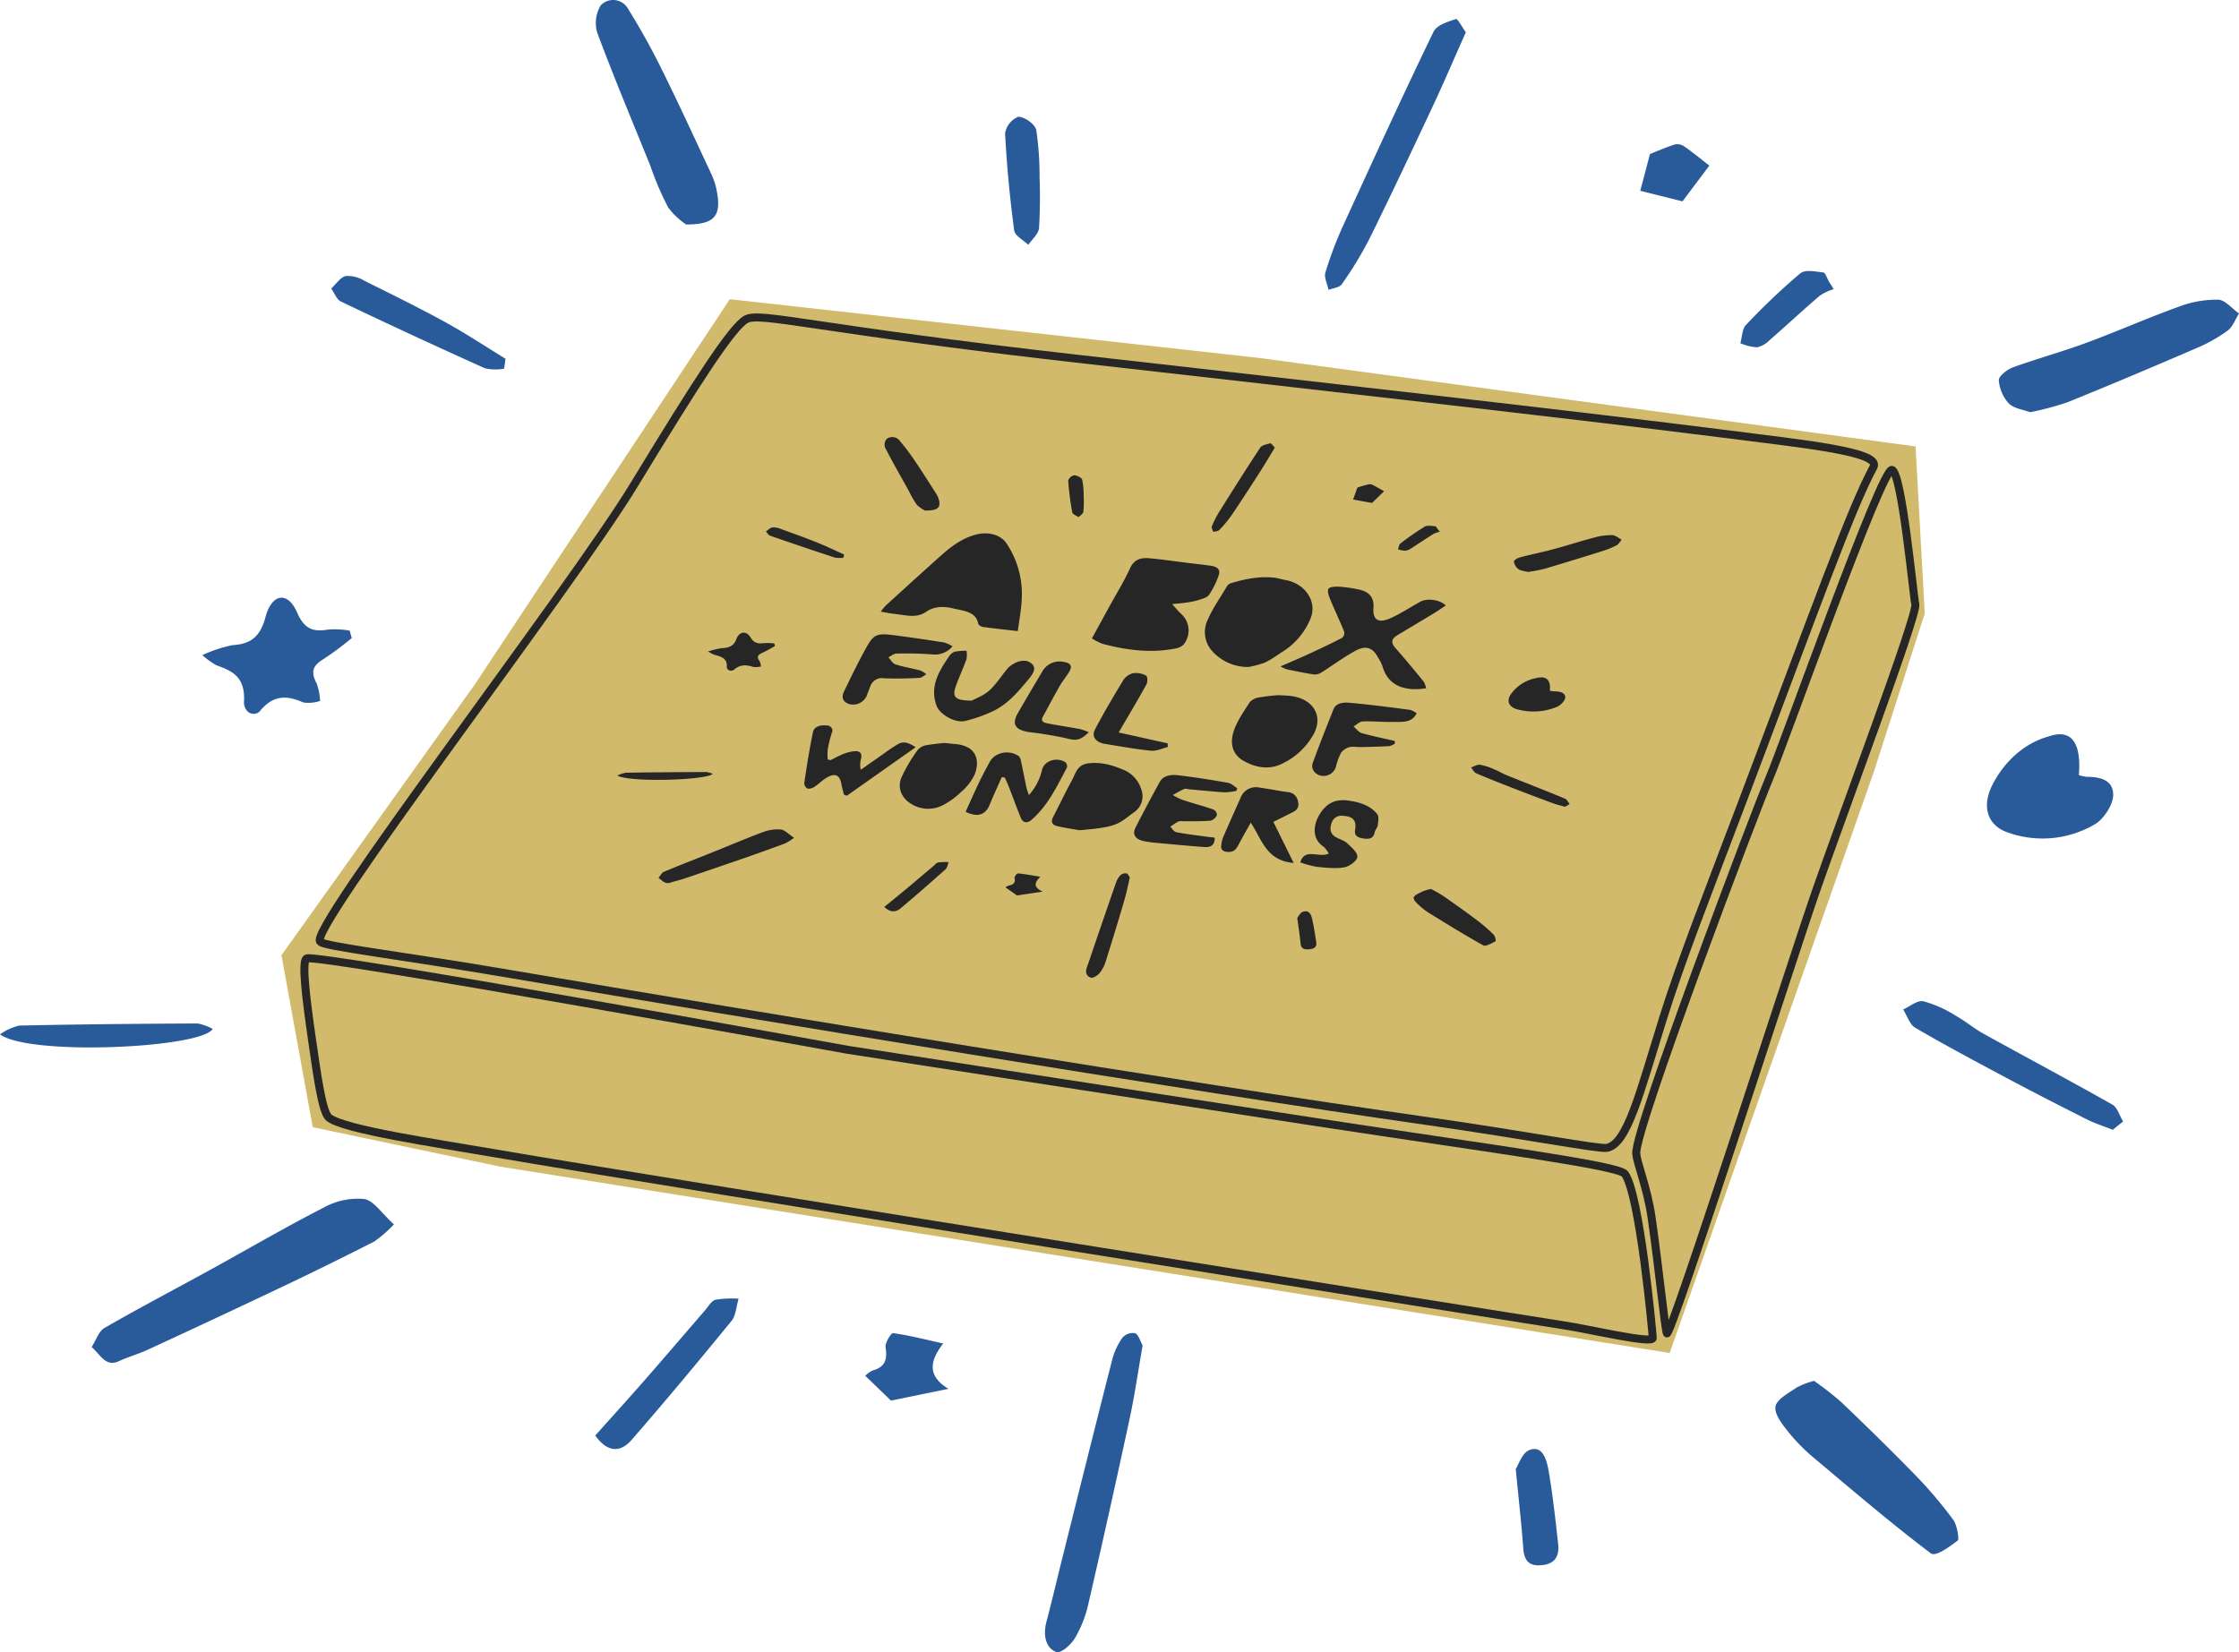 <?xml version="1.0" encoding="UTF-8"?> <svg xmlns="http://www.w3.org/2000/svg" xmlns:xlink="http://www.w3.org/1999/xlink" width="839.999" height="620" viewBox="0 0 839.999 620"><defs><clipPath id="clip-path"><rect width="839.999" height="620" fill="none"></rect></clipPath></defs><g id="Dadoo-Box" clip-path="url(#clip-path)"><g id="Dadoo-Box-2" data-name="Dadoo-Box" transform="translate(12298.482 15392.469)"><path id="Box" d="M168.207,0,72.672,144.362,0,246.158,11.742,310.7l70.329,14.805,438.738,69.931,76.776-218.612,18.925-58.908-3.44-62.676L367.118,22.071Z" transform="translate(-12192.889 -15280.188)" fill="#d1ba6b"></path><path id="Outline-Bottom" d="M2.871-.423C.938.624,2.7,14.865,5,30.682,6.8,43.014,8.709,57.31,11.267,59.333c5.7,4.506,40.121,9.549,62.578,13.415C134.871,83.255,465,135.834,474.53,137.252s33.552,7.173,33.391,4.714-4.847-53.744-10.471-61.526c-2.323-3.214-52.439-9.766-110.875-18.7C304.417,49.182,205.857,33.862,205.857,33.862S6.381-2.324,2.871-.423Z" transform="translate(-12186.332 -15032.388)" fill="none" stroke="#262626" stroke-linecap="round" stroke-linejoin="round" stroke-miterlimit="10" stroke-width="3"></path><path id="Outline-Top" d="M-12044.677-15281.478c5.272-2.952,26.017,3.654,124.093,14.763,62.278,7.054,186.467,21.021,242.166,28.105,31.8,4.045,59.815,6.849,56.722,12.57-8.473,15.676-21.1,51.368-49.372,126.1-12.3,32.511-22.854,59.23-29.64,81.016-8.639,27.733-13.3,46.876-20.96,48.348-2.942.563-30.673-4.816-67.031-10-90.99-12.972-251.613-39.412-344.5-55.252-40.642-6.932-70.233-10.377-71.15-12.109-6.063-2.729,93.9-132.331,117.537-171.2S-12049.949-15278.526-12044.677-15281.478Z" transform="translate(26.066 8.843)" fill="none" stroke="#262626" stroke-linecap="round" stroke-linejoin="round" stroke-width="3"></path><path id="Outline-Right" d="M-11699.768-15225.265c3.754,1.309,7.9,46.48,8.75,50.452s-27.934,80.669-37.273,107.557-54.766,168.682-55.941,165.986c-.725-1.657-2.949-24.089-5.7-43.286-1.648-11.494-5.615-20.659-5.787-24.254-.447-9.339,44.309-127.44,50.018-140.957S-11703.521-15226.572-11699.768-15225.265Z" transform="translate(111.102 9.128)" fill="none" stroke="#262626" stroke-linecap="round" stroke-linejoin="round" stroke-width="3"></path><g id="Box-Text" transform="translate(-12066.879 -15228.46)"><path id="Text" d="M91.442,64.506c-1.578-.155-3.132-.5-5.322-.859a22.254,22.254,0,0,1,1.868-2.266c6.593-6.011,13.179-12.031,19.845-17.984,4.009-3.58,8.073-7.052,13.861-8.627,4.509-1.225,9.317-.211,11.7,3.359A34.194,34.194,0,0,1,139,59.345c-.189,3.819-.933,7.616-1.448,11.6v0c-4.476-.517-8.78-.969-13.065-1.554-.678-.093-1.7-.724-1.792-1.214-.875-4.7-5.658-4.8-9.393-5.743-3.4-.856-7.068-.859-10.15,1.277-3.7,2.564-7.753,1.189-11.706.8M196.876,77.435a5.477,5.477,0,0,0,2.79-1.365,8.332,8.332,0,0,0-.8-11.553c-1.094-1-2-2.148-3.425-3.7,2-.211,3.48-.316,4.945-.527a27.851,27.851,0,0,0,4.444-.855c1.578-.505,3.637-.962,4.418-2.025a31.177,31.177,0,0,0,3.582-7.144c.864-2.2-.128-3.438-2.825-3.838s-5.42-.675-8.131-1.009c-5.061-.623-10.1-1.391-15.188-1.825-3.212-.274-5.615.64-7.006,3.728-2.2,4.872-5.094,9.507-7.692,14.243-2.188,3.988-4.374,7.983-6.634,12.109a20.759,20.759,0,0,0,3.973,2.036c9.017,2.395,18.173,3.616,27.549,1.725m14.06,1.5a17.964,17.964,0,0,0,13.174,5.467,39.074,39.074,0,0,0,6.226-1.664,52.326,52.326,0,0,0,5.842-3.636A26.52,26.52,0,0,0,247.29,66.428a9.985,9.985,0,0,0,.585-1.794c1.327-5.975-3.2-11.748-10.122-12.9-1.377-.243-2.714-.709-4.1-.853-5.618-.587-10.968.518-16.218,2.109a2.555,2.555,0,0,0-1.343,1.012c-2.645,4.483-5.759,8.837-7.664,13.552a10.637,10.637,0,0,0,2.51,11.379m13.179,5.467h0ZM279.8,72.593c4.6-2.8,9.25-5.537,13.853-8.331,1.525-.925,2.973-1.946,4.464-2.929-2.165-2.191-6.944-2.846-9.543-1.425-3.574,1.954-6.946,4.211-10.648,5.953-5.041,2.372-7.266,1.061-6.94-3.739.265-3.886-1.69-6.14-6.05-6.9a53.578,53.578,0,0,0-6.282-.908c-1.524-.081-3.708-.137-4.441.624-.674.7-.067,2.591.432,3.818,1.676,4.116,3.628,8.15,5.292,12.269a2.366,2.366,0,0,1-.624,2.392c-4.041,2.118-8.2,4.072-12.371,6-3.349,1.549-6.766,2.99-10.824,4.774l0,0a13.656,13.656,0,0,0,2.43,1.114c3.433.71,6.87,1.43,10.348,1.935a4.73,4.73,0,0,0,2.746-.893c4.231-2.665,8.211-5.66,12.632-8.053,3.912-2.118,6.513-1.091,8.4,2.537a17.419,17.419,0,0,1,1.629,3.1c1.731,6.3,6.358,9.134,13.74,8.778.9-.043,1.792-.193,2.686-.3a7.519,7.519,0,0,0-.868-2.456c-3.487-4.281-7-8.548-10.679-12.71-1.657-1.876-1.554-3.33.619-4.651M228.173,95.808a6.1,6.1,0,0,0-3.554,1.752c-2.262,3.486-4.734,7.006-6.026,10.793-1.378,4.039-1,8.55,3.513,11.186,4.619,2.7,10.019,3.688,15.176.875a26.328,26.328,0,0,0,11.458-11.179c3.348-6.714-.47-12.9-8.781-13.951-1.6-.2-3.226-.209-4.8-.3v0q-3.515.256-6.983.831M183.85,130.273a11.562,11.562,0,0,0-6.8-7.338c-3.994-1.692-8.144-2.9-12.82-2.4-4.47.476-4.91,3.733-6.3,6.258-2.519,4.571-4.706,9.276-7.123,13.889-.822,1.567-.6,2.873,1.278,3.36,2.8.728,5.734,1.1,8.608,1.63,13.978-1.194,14.356-2.153,20.111-6.512a7.292,7.292,0,0,0,3.046-8.885M114.165,113.33c-1.3-.113-2.612-.255-4.076-.4q-3.408.258-6.773.818a5.592,5.592,0,0,0-3.242,1.7A59.063,59.063,0,0,0,93.9,125.87c-1.58,3.589-.117,7.645,3.541,9.826a11.916,11.916,0,0,0,11.522.8,28.294,28.294,0,0,0,7.214-5.095,20.08,20.08,0,0,0,5.183-6.631c2.1-5.415.626-10.758-7.2-11.439m-4.078-.4h0Zm89.788,29.379c3.347-.046,6.712.057,10.03-.234a3.728,3.728,0,0,0,2.37-2.109,2.4,2.4,0,0,0-1.355-2.079c-3.82-1.322-7.768-2.367-11.619-3.626a25.96,25.96,0,0,1-3.619-1.809c1.436-.77,2.834-1.605,4.332-2.271.449-.2,1.188.061,1.792.115,4.437.4,8.864.875,13.309,1.145a23.721,23.721,0,0,0,4.482-.561c.087-.336.175-.674.261-1.011-1.131-.688-2.167-1.777-3.41-2-6.253-1.095-12.536-2.109-18.857-2.847-2.579-.3-5.453.1-6.783,2.5q-4.694,8.53-9.1,17.167c-1.261,2.467-.122,4.316,2.93,5.015a39.079,39.079,0,0,0,5.1.72c6.016.556,12.032,1.137,18.061,1.551,2.453.169,3.712-1.062,3.6-3.535h0c-1.26-.149-2.527-.274-3.785-.45-3.549-.5-7.126-.9-10.623-1.6-.873-.175-1.483-1.322-2.216-2.023a24.4,24.4,0,0,1,3-1.979,5.669,5.669,0,0,1,2.1-.079M155.4,120.152a6.016,6.016,0,0,0-2.209-.852c-3.013-.53-5.954,1.148-6.568,3.751a20.835,20.835,0,0,1-4.936,9.444c-.433-1.371-.75-2.161-.922-2.973-.694-3.274-1.319-6.563-2.028-9.832a3.077,3.077,0,0,0-.863-1.858,7.338,7.338,0,0,0-1.5-.8c-3.538-1.4-7.723-.062-9.347,2.993-1.389,2.524-2.747,5.064-3.982,7.647-1.763,3.682-3.4,7.41-5.071,11.073,4.5,2.2,7.437,1.213,9.017-2.649,1.42-3.471,3.016-6.885,4.535-10.325h0l1.128.105c.495,1.095,1.033,2.177,1.465,3.289,1.542,3.977,2.973,7.987,4.606,11.937.755,1.829,2.4,2.057,3.989.662,6.311-5.546,9.547-12.669,13.234-19.545a2.017,2.017,0,0,0-.546-2.063m129.409-19.644c-7.595-.989-15.194-2-22.833-2.677-2.255-.2-5.044.015-6.04,2.546-2.617,6.633-5.262,13.254-7.692,19.932a3.208,3.208,0,0,0-.147.442c-.518,2.022.96,4.023,3.3,4.47a4.874,4.874,0,0,0,5.475-3.259,24.3,24.3,0,0,1,1.878-5.26,5.713,5.713,0,0,1,3.14-2.195c1.27-.362,2.8-.013,4.222-.045,3.631-.084,7.265-.157,10.889-.361a6.167,6.167,0,0,0,2.04-.992c-.022-.316-.043-.633-.065-.949-4.135-.955-8.32-1.783-12.375-2.943-1.219-.349-2.076-1.638-3.1-2.5,1.166-.659,2.292-1.834,3.486-1.882,3.723-.151,7.475.29,11.2.185,3.269-.091,7.081.616,9-3.233v-.006a7.647,7.647,0,0,0-2.386-1.276M133.444,85.291c-2.219,2.693-4.068,5.683-6.689,8.037-2.054,1.844-5.038,2.913-6.5,3.715l.006-.007c-6.122-.022-7.377-1.34-6.051-5.161,1.216-3.505,2.835-6.905,4.09-10.4a9.3,9.3,0,0,0,0-3.164,27.1,27.1,0,0,0-4.217.323A3.854,3.854,0,0,0,112,80.1c-4.057,5.8-7.582,11.675-4.93,18.847,1.211,3.278,7.052,6.708,10.908,5.68a55.09,55.09,0,0,0,10.623-3.807c5.576-2.817,9.264-7.376,13-11.811,2.446-2.9,2.719-4.634.941-6.027-1.841-1.448-4.564-1.183-7.458.787a7.977,7.977,0,0,0-1.645,1.524M74.284,98.332a5.677,5.677,0,0,0,6.388-2.693c.565-1.306,1.016-2.652,1.542-3.973a4.557,4.557,0,0,1,5.175-3.008q6.654.218,13.309-.169c.864-.038,1.681-.874,2.521-1.342A8.473,8.473,0,0,0,101,85.726c-3.092-.82-6.317-1.309-9.331-2.29-1.12-.365-1.8-1.743-2.675-2.66,1.01-.489,2.011-1.384,3.028-1.4a133.349,133.349,0,0,1,13.338.3,8.593,8.593,0,0,0,7.692-3.02h0a12.769,12.769,0,0,0-3.1-1.438c-6.137-.973-12.29-1.879-18.46-2.681-6.9-.9-7.983-.492-10.974,4.929C77.6,82.741,75,88.142,72.383,93.529c-.955,1.963-.8,3.853,1.9,4.8M238.926,131.38c-3.7-.528-7.364-1.257-11.066-1.779a6.109,6.109,0,0,0-6.471,3.3c-2.247,5.064-4.535,10.118-6.715,15.205a10.868,10.868,0,0,0-.821,3.564c-.1,1.5.913,2.106,2.686,2.142,2.336.049,3.071-1.284,3.858-2.768,1.389-2.624,2.872-5.206,4.549-8.226,4.315,6.524,5.8,14.216,16.1,15.138-2.7-5.473-5.21-10.553-7.614-15.424,2.831-1.414,5.184-2.552,7.492-3.755,1.961-1.022,2.173-2.55,1.634-4.343a3.955,3.955,0,0,0-3.636-3.052m2.129,26.576h0l0,.005ZM92.715,113.292a69.191,69.191,0,0,0-5.916,3.977c-2.73,1.894-5.442,3.807-8.162,5.712a8.122,8.122,0,0,1,.081-4.027c.388-1.73.067-3.1-2.4-2.937a13.815,13.815,0,0,0-4.029.958c-1.724.673-3.327,1.577-4.98,2.382l-1.087-.251a22.9,22.9,0,0,1,.042-3.957,49.536,49.536,0,0,1,1.554-6.143,1.642,1.642,0,0,0,.192-.764,2.033,2.033,0,0,0-2.159-1.879c-2.3-.279-4.7.392-5.128,2.415-1.349,6.356-2.32,12.774-3.288,19.186a2.408,2.408,0,0,0,1.256,2.09,3.8,3.8,0,0,0,2.615-.721c1.523-.989,2.775-2.294,4.317-3.253,3.3-2.049,5.134-1.26,5.757,2.294.228,1.306.6,2.592.908,3.887l1.122.458,25.8-18.188c-2.523-1.705-4.482-2.349-6.5-1.237M261.227,134.5c-4.973-.623-8,1.414-10.24,4.88-2.481,3.837-3.418,9.378,1.291,12.463a9.216,9.216,0,0,1,1.908,2.57c-3.454,1.842-9.021-2.341-10.64,3.319a36.568,36.568,0,0,0,6.051,1.642c3.463.35,7.088.786,10.422.216,1.973-.337,4.817-2.469,4.918-3.916.115-1.653-2.182-3.6-3.81-5.116-1.125-1.048-2.946-1.518-4.36-2.361-2.175-1.3-2.139-3.183-1.541-5.14a3.861,3.861,0,0,1,4.438-2.772c3.487.15,5.015,1.638,4.444,5.086-.364,2.2.631,2.987,2.913,3.359,2.352.383,3.958.1,4.409-2.263.177-.926,1.065-1.765,1.167-2.683.16-1.422.551-3.262-.261-4.246-2.635-3.194-6.648-4.478-11.111-5.038M185.642,87.616a7.939,7.939,0,0,0-4.916-.854,6.161,6.161,0,0,0-3.608,2.606c-3.7,6.1-7.326,12.24-10.623,18.507-1.4,2.651.382,4.849,3.711,5.385,5.776.93,11.546,1.991,17.376,2.57,1.994.194,4.159-.888,6.247-1.388-.021-.459-.039-.919-.06-1.377l-18.375-4.082,0,0c3.582-6.139,7.1-12.019,10.4-17.994.525-.949.508-3-.149-3.375M141.8,108.848q6.756.781,13.384,2.188c4.292,1.093,5.525,1.136,9.012-2.133h0a21.293,21.293,0,0,0-3.262-1.185c-3.954-.746-7.945-1.333-11.9-2.071-1.5-.279-3.106-.69-2.076-2.581,2.111-3.865,4.151-7.76,6.349-11.587,1.117-1.944,2.657-3.709,3.745-5.663,1.044-1.874.032-2.978-2.272-3.316a7.388,7.388,0,0,0-8.134,3.788q-4.592,7.65-9.028,15.366c-2.418,4.208-1.121,6.369,4.184,7.193" transform="translate(12.693 1.871)" fill="#262626"></path><path id="Decoration" d="M74.994,39.588c3.419,1.371,6.715,2.971,10.074,4.468q-.115.609-.23,1.22a11.124,11.124,0,0,1-3.214-.042q-12.187-4-24.277-8.21c-.673-.233-1.076-1.048-1.6-1.593.813-.54,1.563-1.4,2.458-1.532a7.09,7.09,0,0,1,3.188.61c4.558,1.645,9.123,3.286,13.6,5.08m45.4,120.036c-.674.125-1.212.849-1.781,1.329-3.38,2.847-6.733,5.717-10.128,8.548-2.674,2.229-5.4,4.416-8.319,6.8,2.237,2.247,4.383,1.993,6.144.517,5.7-4.782,11.289-9.676,16.813-14.616.709-.635.794-1.793,1.167-2.709a24.035,24.035,0,0,0-3.9.13M54.507,148.295c-6.454,2.407-12.769,5.106-19.152,7.666-5.93,2.377-11.912,4.663-17.79,7.134-.933.392-1.44,1.544-2.144,2.344,1.4.826,2.315,2.5,4.573,1.736,1.59-.541,3.278-.872,4.866-1.41q11.7-3.934,23.349-7.976,7.445-2.59,14.813-5.331a21.942,21.942,0,0,0,3.272-2.087h0c-2.023-1.325-3.408-2.939-5.006-3.117a15.52,15.52,0,0,0-6.785,1.041m104.211,16.7c-2.965-.477-5.672-.993-8.411-1.265-.374-.037-1.4,1.229-1.28,1.744.394,1.692-.331,2.46-2.131,2.826a4.816,4.816,0,0,0-1.288.666l4.338,3.051v0l9.668-1.448c-4.2-1.832-2.542-3.948-.9-5.571M41.069,86.141a1.308,1.308,0,0,0,.556,1.195,1.8,1.8,0,0,0,2.278-.151c2.244-1.885,4.492-1.767,7.128-.913a8.2,8.2,0,0,0,2.834-.186,5.75,5.75,0,0,0-.568-2.145c-1.167-1.556-.473-2.291,1.2-3.019q2.423-1.174,4.7-2.557l-.355-.92a21.515,21.515,0,0,0-3.5-.136c-2.353.278-4.01.167-5.353-2.1-1.569-2.646-4.258-2.335-5.319.591-.954,2.619-2.785,3.3-5.593,3.436a29.689,29.689,0,0,0-5.041,1.221,16.125,16.125,0,0,0,2.339,1.231c2.584.689,4.911,1.356,4.691,4.449m68.363-65.8a32.714,32.714,0,0,0,3,5.134,11.261,11.261,0,0,0,3.034,2.1v0c4.949.017,6.007-1.127,5.084-4.361a7.384,7.384,0,0,0-.91-1.923c-2.691-4.2-5.343-8.424-8.151-12.569a83.286,83.286,0,0,0-5.6-7.393,2.768,2.768,0,0,0-.335-.392,3.545,3.545,0,0,0-4.493-.24,3.247,3.247,0,0,0-.553,3.342c2.816,5.494,5.911,10.885,8.921,16.307M33.267,125.7c-10.012.034-20.024.1-30.036.258A11.321,11.321,0,0,0,0,127.028H0c4.923,2.677,33.777,1.706,35.795-.661a10.408,10.408,0,0,0-2.527-.672M174.943,21.7a28.3,28.3,0,0,0-.542-5.687c-.2-.765-1.946-1.65-3.015-1.677a3.052,3.052,0,0,0-2.241,2.02,108.519,108.519,0,0,0,1.526,11.931c.125.684,1.552,1.192,2.377,1.78.631-.676,1.7-1.309,1.807-2.047a47.66,47.66,0,0,0,.087-6.319m162.672,80.468a23.177,23.177,0,0,0,14.815-.892c1.471-.566,3.19-2.407,3.19-3.658-.007-1.926-2.436-2.209-4.465-2.215a9.514,9.514,0,0,1-1.316-.211c.451-4.025-1.3-5.671-4.955-4.778a15.15,15.15,0,0,0-9.735,6.18c-1.595,2.486-.695,4.687,2.465,5.575M308.571,35.515l.007-.005-.792-.934c-.319-.391-.607-1.091-.962-1.118-1.314-.1-3-.407-3.914.143a104.622,104.622,0,0,0-9.127,6.339c-.592.453-.617,1.464-.9,2.215a11.88,11.88,0,0,0,2.8.5,4.867,4.867,0,0,0,2.149-.9c2.822-1.8,5.581-3.673,8.425-5.45a10.949,10.949,0,0,1,2.32-.793M355.5,135.667c-7.193-2.968-14.465-5.792-21.687-8.707-1.632-.661-3.12-1.584-4.752-2.243a23.979,23.979,0,0,0-5.372-1.749c-1.04-.159-2.272.636-3.419,1,.658.764,1.126,1.866,2.007,2.24,5.063,2.157,10.21,4.16,15.359,6.164,4.505,1.75,9.04,3.442,13.585,5.114,1.294.471,2.668.786,4.32,1.265l0,0,1.744-1.027c-.585-.7-.988-1.736-1.781-2.063m-164.479,28.07a2.792,2.792,0,0,0-2.162.578,7.418,7.418,0,0,0-1.709,2.721c-2.838,8.1-5.6,16.213-8.383,24.325-.889,2.6-1.72,5.207-2.659,7.789-.606,1.664-.156,3.2,1.6,3.73.769.231,2.471-.844,3.175-1.687a12.607,12.607,0,0,0,2.275-4.242q3.593-11.372,6.96-22.8c.845-2.868,1.414-5.8,2.162-8.925l0,0c-.392-.5-.706-1.356-1.259-1.494M373.28,36.805a23.883,23.883,0,0,0-6.562.844c-5.282,1.391-10.465,3.065-15.737,4.486-4.048,1.087-8.193,1.912-12.247,2.986-.937.249-2.4,1.079-2.364,1.569a4.256,4.256,0,0,0,1.661,2.842c.9.656,2.358.747,3.617,1.1v0q3.178-.46,6.282-1.222c7.328-2.164,14.621-4.42,21.9-6.708a29.149,29.149,0,0,0,5.087-2.109c.812-.439,1.266-1.374,1.877-2.085-1.17-.6-2.322-1.666-3.512-1.7M322.54,181.329c-4.155-3.122-8.405-6.151-12.69-9.139q-2.207-1.4-4.576-2.6h0a16.8,16.8,0,0,0-2.974.835c-1.316.684-3.353,1.433-3.521,2.365-.175.975,1.344,2.324,2.4,3.28a29.578,29.578,0,0,0,4.4,3.177c6.392,3.917,12.75,7.885,19.351,11.522.835.46,3.134-.8,4.529-1.572.288-.16-.123-1.915-.746-2.531a60.062,60.062,0,0,0-6.168-5.335M245,2.342c-1.347.337-3.187.7-3.77,1.582C236.011,11.8,231.005,19.776,226,27.758a39.862,39.862,0,0,0-2.961,5.722c-.242.574.338,1.4.541,2.118.767-.227,1.817-.255,2.25-.716a45.707,45.707,0,0,0,4.608-5.53c3.675-5.425,7.215-10.915,10.745-16.408,1.847-2.882,3.569-5.826,5.494-8.979h0c-.679-.679-1.36-1.7-1.678-1.621m15.6,178.246c-.336-1.413-1.1-3.219-3.361-2.455-1.111.375-1.739,1.816-2.156,2.29.508,3.827.967,6.76,1.261,9.713.172,1.732,1.214,2.195,3.028,2.089,1.963-.108,3.11-.847,2.844-2.614-.453-3.018-.91-6.044-1.615-9.022M281.842,17.744c-1.647.388-3.254.9-4.175,1.171l-1.636,4.519h0l7.11,1.294,4.518-4.392c-1.313-.741-2.724-1.59-4.2-2.343a2.648,2.648,0,0,0-1.614-.248" transform="translate(0 0)" fill="#262626"></path></g><path id="Decoration-2" data-name="Decoration" d="M167.189,120.962c7.622,4.189,14.971,9.077,22.459,13.653q-.257,1.861-.512,3.728a18.182,18.182,0,0,1-7.164-.129Q154.8,126,127.85,113.129c-1.5-.712-2.4-3.2-3.577-4.869,1.813-1.65,3.484-4.276,5.479-4.682a12.194,12.194,0,0,1,7.107,1.862c10.161,5.027,20.339,10.041,30.329,15.522M268.407,487.734c-1.5.383-2.7,2.594-3.971,4.06-7.535,8.7-15.009,17.468-22.579,26.12-5.961,6.812-12.031,13.492-18.545,20.781,4.987,6.867,9.772,6.09,13.7,1.579,12.712-14.61,25.168-29.565,37.482-44.658,1.581-1.94,1.769-5.478,2.6-8.278a39.212,39.212,0,0,0-8.686.4M121.516,453.116c-14.389,7.353-28.467,15.6-42.7,23.423-13.221,7.263-26.556,14.249-39.66,21.8-2.08,1.2-3.209,4.717-4.78,7.163,3.117,2.523,5.161,7.65,10.194,5.3,3.544-1.653,7.309-2.665,10.847-4.308q26.082-12.021,52.053-24.37,16.6-7.912,33.023-16.289a50.142,50.142,0,0,0,7.295-6.377h.011c-4.51-4.047-7.6-8.981-11.16-9.525a26.27,26.27,0,0,0-15.126,3.18M353.84,504.138c-6.609-1.457-12.644-3.035-18.752-3.867-.833-.113-3.125,3.754-2.853,5.33.879,5.169-.738,7.518-4.75,8.636a10.13,10.13,0,0,0-2.872,2.036l9.671,9.322v-.01l21.553-4.424c-9.369-5.6-5.667-12.064-2-17.023M91.558,263.2a4.691,4.691,0,0,0,1.239,3.651,3.229,3.229,0,0,0,5.079-.461c5-5.758,10.014-5.4,15.891-2.791a13.505,13.505,0,0,0,6.318-.567,22.887,22.887,0,0,0-1.266-6.554c-2.6-4.753-1.053-7,2.678-9.225a119.678,119.678,0,0,0,10.474-7.814l-.792-2.81a35.116,35.116,0,0,0-7.8-.416c-5.245.851-8.939.509-11.933-6.4-3.5-8.085-9.492-7.134-11.857,1.8-2.126,8-6.209,10.1-12.47,10.5a51.931,51.931,0,0,0-11.239,3.731,34.084,34.084,0,0,0,5.215,3.76c5.76,2.1,10.948,4.144,10.458,13.595M243.963,62.142a113.164,113.164,0,0,0,6.7,15.686,26.682,26.682,0,0,0,6.764,6.412v-.013c11.032.052,13.392-3.445,11.334-13.324a26.989,26.989,0,0,0-2.028-5.874c-6-12.838-11.912-25.74-18.172-38.4q-5.733-11.678-12.486-22.588a8.342,8.342,0,0,0-.746-1.2A6.359,6.359,0,0,0,225.309,2.1a12.9,12.9,0,0,0-1.233,10.211c6.277,16.788,13.177,33.261,19.887,49.826M74.164,384.063c-22.32.1-44.641.3-66.962.789a20.959,20.959,0,0,0-7.194,3.284H0c10.975,8.178,75.3,5.214,79.8-2.02a18.471,18.471,0,0,0-5.635-2.053M390.01,66.305A117.61,117.61,0,0,0,388.8,48.927c-.444-2.336-4.339-5.043-6.721-5.123a8.147,8.147,0,0,0-4.995,6.171c.612,12.2,1.8,24.38,3.4,36.454.278,2.091,3.46,3.641,5.3,5.439,1.407-2.066,3.789-4,4.029-6.254.376-6.425.441-12.873.193-19.308M752.664,312.176a38.743,38.743,0,0,0,33.029-2.726c3.28-1.73,7.112-7.353,7.112-11.178-.016-5.884-5.43-6.751-9.954-6.767a16,16,0,0,1-2.934-.644c1-12.3-2.888-17.326-11.046-14.6-9.135,2.452-17,9.293-21.7,18.883-3.555,7.595-1.549,14.32,5.5,17.033M687.912,108.517l.016-.016-1.767-2.855c-.71-1.2-1.353-3.335-2.145-3.416-2.929-.3-6.682-1.244-8.727.438a248.211,248.211,0,0,0-20.347,19.369c-1.32,1.386-1.375,4.473-2.012,6.767a20.182,20.182,0,0,0,6.236,1.537,9.585,9.585,0,0,0,4.791-2.749c6.291-5.491,12.442-11.223,18.782-16.653a20.357,20.357,0,0,1,5.172-2.423M792.541,414.533c-16.035-9.068-32.248-17.7-48.348-26.6-3.639-2.02-6.955-4.84-10.594-6.854a44.12,44.12,0,0,0-11.977-5.343c-2.319-.487-5.066,1.943-7.622,3.058,1.467,2.333,2.51,5.7,4.475,6.844,11.288,6.59,22.761,12.712,34.24,18.834,10.044,5.346,20.154,10.518,30.285,15.625,2.885,1.44,5.948,2.4,9.631,3.867l-.006.013,3.887-3.139c-1.3-2.152-2.2-5.3-3.971-6.3M425.859,500.3a5.085,5.085,0,0,0-4.821,1.766,25.018,25.018,0,0,0-3.811,8.314c-6.326,24.741-12.489,49.54-18.689,74.326-1.982,7.93-3.835,15.909-5.929,23.8-1.35,5.085-.348,9.767,3.577,11.4,1.715.706,5.509-2.578,7.077-5.156a44.607,44.607,0,0,0,5.071-12.96q8.011-34.748,15.516-69.656c1.884-8.765,3.152-17.716,4.821-27.27l-.005.006c-.874-1.534-1.573-4.144-2.806-4.566M832.171,112.458a39.841,39.841,0,0,0-14.628,2.578c-11.775,4.25-23.33,9.364-35.084,13.708-9.023,3.322-18.265,5.842-27.3,9.122-2.088.76-5.352,3.3-5.27,4.795a14.559,14.559,0,0,0,3.7,8.684c2.017,2,5.256,2.281,8.063,3.354v-.01a112.759,112.759,0,0,0,14-3.735c16.338-6.612,32.6-13.5,48.819-20.5a56.928,56.928,0,0,0,11.34-6.445c1.81-1.34,2.823-4.2,4.184-6.37-2.608-1.833-5.177-5.091-7.829-5.185M719.055,554.052c-9.263-9.538-18.738-18.8-28.29-27.924a116.712,116.712,0,0,0-10.2-7.956v0a30.049,30.049,0,0,0-6.631,2.552c-2.934,2.091-7.475,4.379-7.85,7.228-.389,2.981,3,7.1,5.351,10.021a71.451,71.451,0,0,0,9.8,9.709c14.25,11.968,28.423,24.093,43.141,35.207,1.862,1.4,6.987-2.452,10.1-4.8.642-.49-.275-5.852-1.663-7.734a157.675,157.675,0,0,0-13.751-16.3M546.183,7.157c-3,1.031-7.1,2.14-8.406,4.833-11.626,24.061-22.786,48.434-33.946,72.824a142.727,142.727,0,0,0-6.6,17.484c-.539,1.753.754,4.292,1.206,6.47,1.709-.693,4.05-.78,5.017-2.188a139.091,139.091,0,0,0,10.273-16.9c8.193-16.576,16.084-33.351,23.954-50.136,4.118-8.807,7.956-17.8,12.249-27.435l-.005,0c-1.513-2.075-3.032-5.191-3.74-4.953M580.962,551.79c-.748-4.318-2.461-9.834-7.494-7.5-2.477,1.147-3.876,5.549-4.807,7,1.132,11.694,2.156,20.655,2.812,29.677.384,5.291,2.706,6.706,6.751,6.383,4.377-.329,6.933-2.587,6.339-7.988-1.01-9.222-2.028-18.467-3.6-27.567M628.325,54.218c-3.672,1.186-7.254,2.765-9.307,3.577L615.371,71.6h0l15.85,3.954L641.29,62.136c-2.926-2.265-6.073-4.859-9.366-7.16a4.525,4.525,0,0,0-3.6-.757" transform="translate(-12298.482 -15392.469)" fill="#295b9b"></path></g></g></svg> 